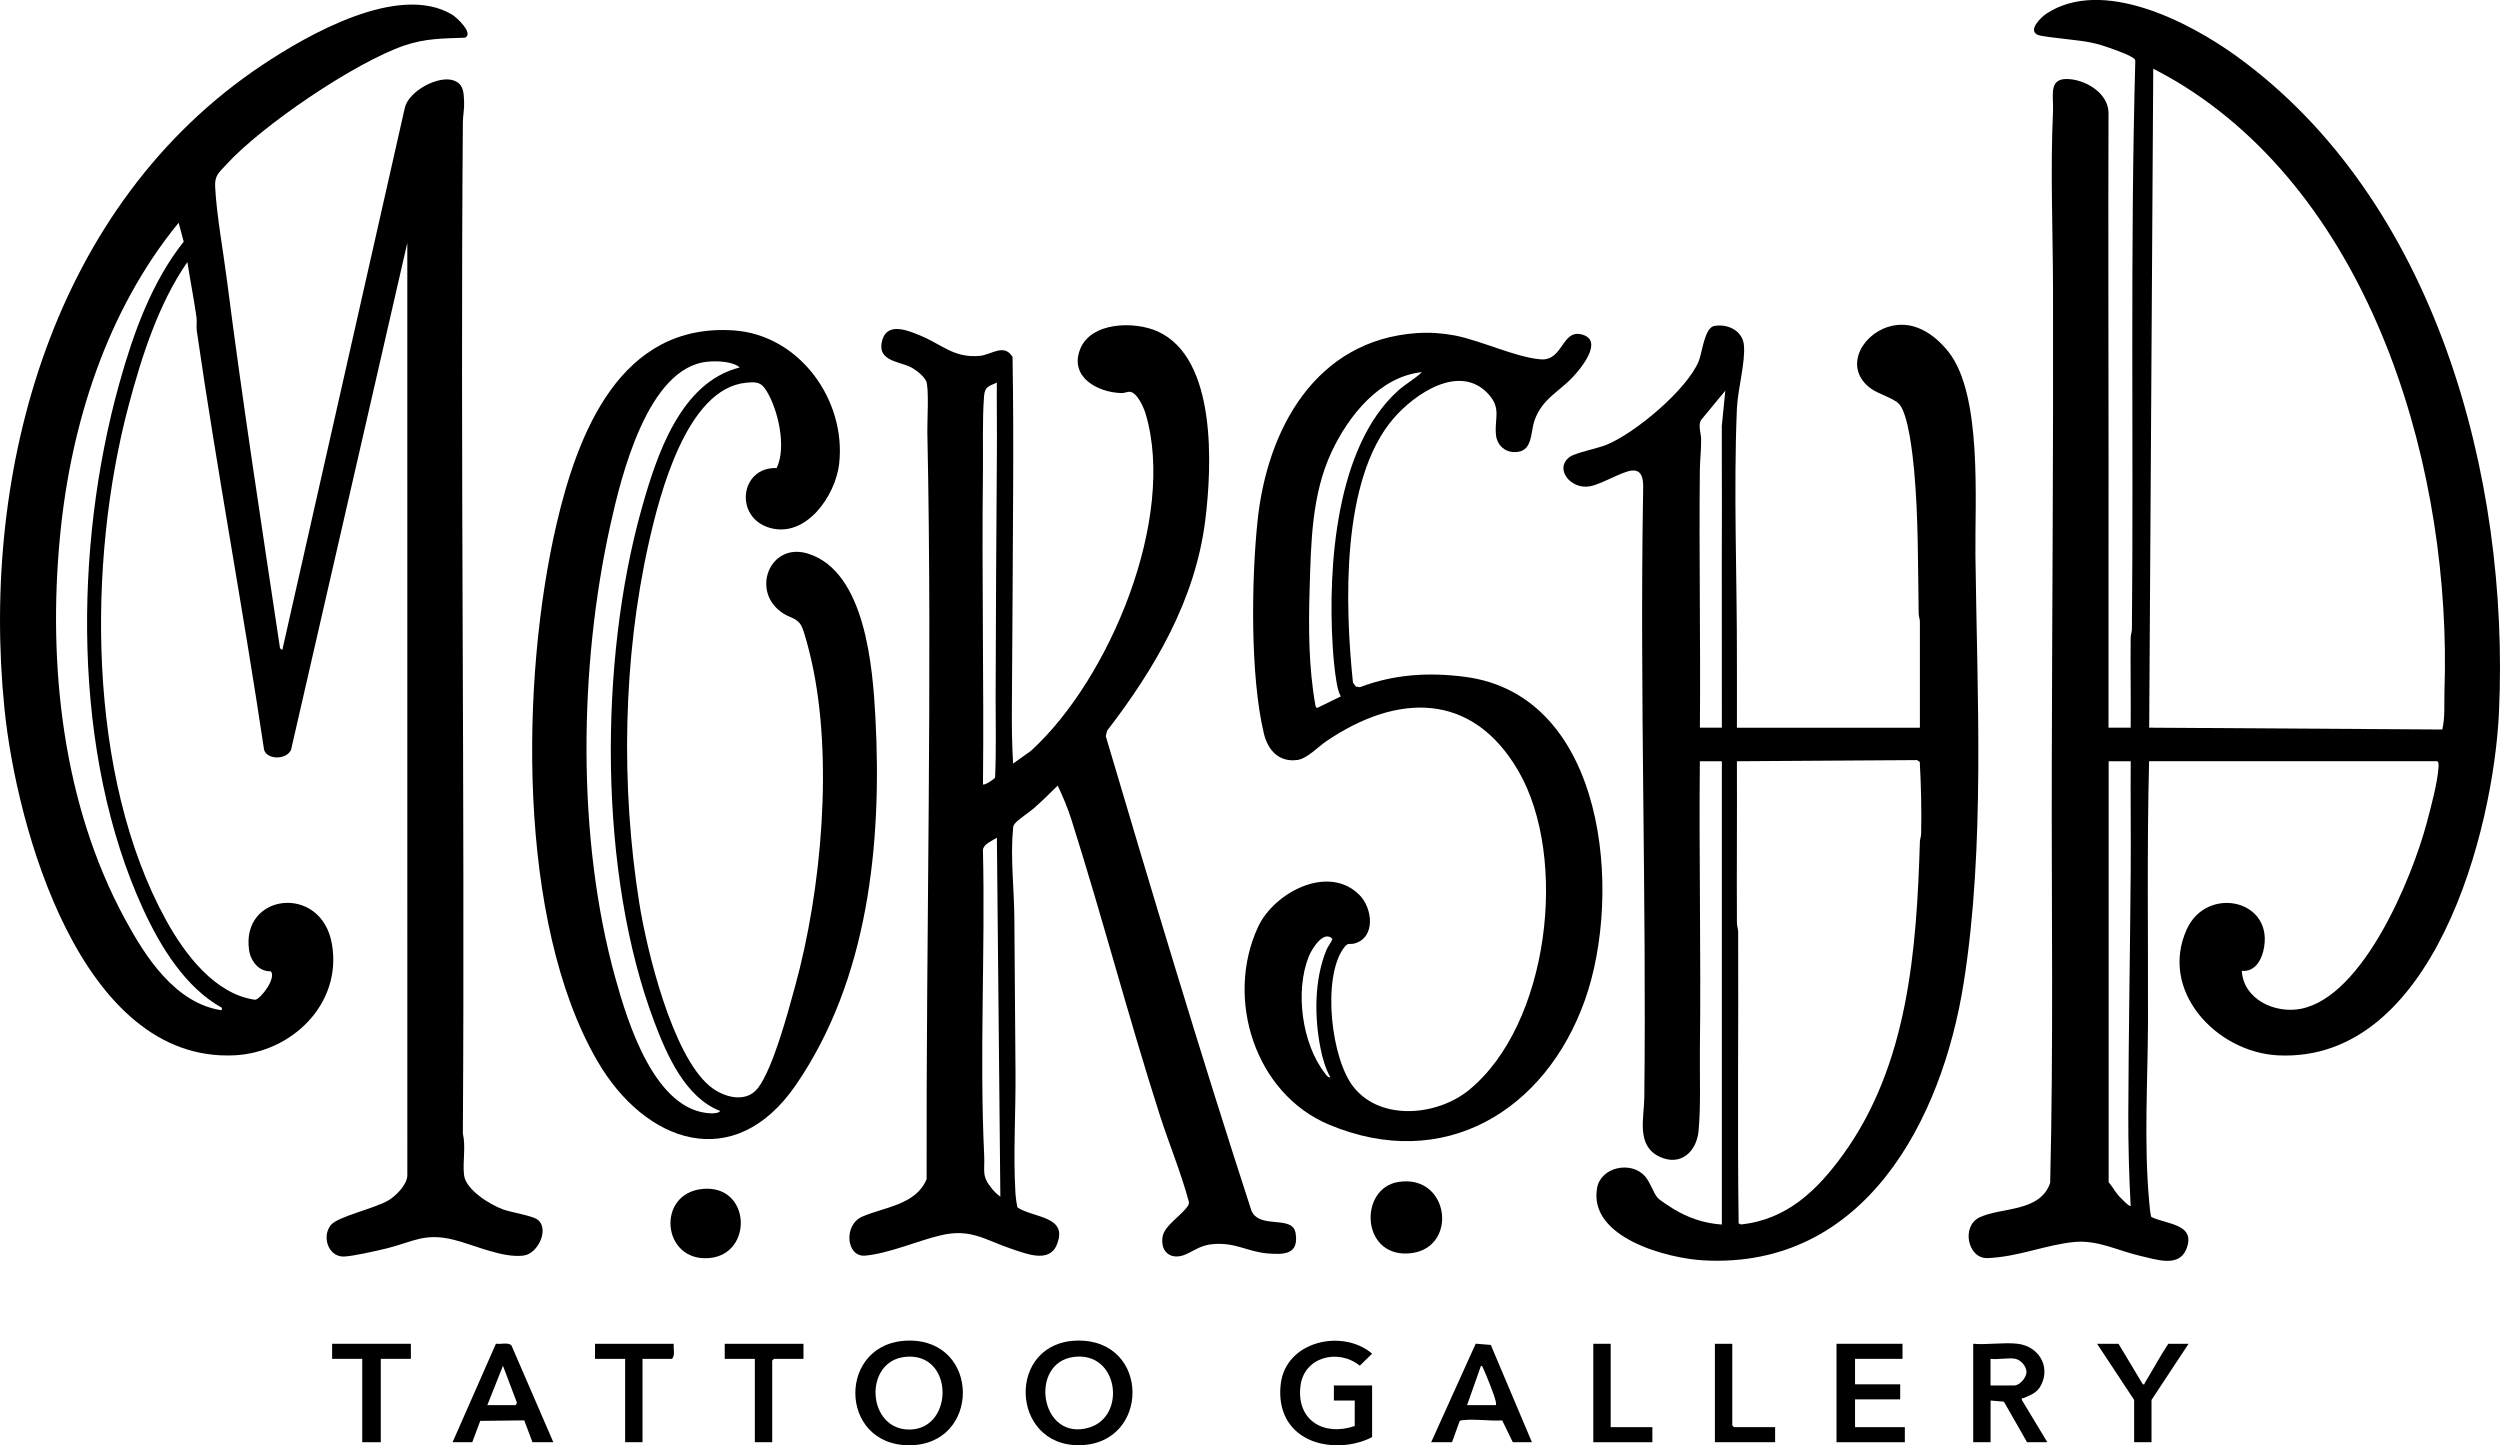 <?xml version="1.0" encoding="UTF-8"?>
<svg id="Ebene_1" xmlns="http://www.w3.org/2000/svg" version="1.1" viewBox="0 0 518.09 299.51">
  <!-- Generator: Adobe Illustrator 29.0.1, SVG Export Plug-In . SVG Version: 2.1.0 Build 192)  -->
  <path d="M84.43,50.24l-24.11,105.13c-.87,2.07-4.88,2.18-5.59.04-4.32-28.99-9.75-57.84-13.95-86.85-.13-.93.07-1.89-.06-2.82-.54-3.82-1.3-7.62-1.89-11.43-5.97,8.6-9.48,19.6-12.17,29.71-8.59,32.26-8.66,76.95,7.81,106.77,3.82,6.92,10.05,15.24,18.4,16.4,1.09-.1,4.45-4.45,3.26-5.9-2.46.1-4.18-2.11-4.51-4.37-1.73-11.82,14.98-13.81,17.16-1.32s-8.4,22.54-20.22,23.1c-31.83,1.51-45.18-47.39-47.64-71.88C-4.09,97.02,11.12,42.33,54.3,13.51c9.48-6.33,28.22-17.06,39.33-10.52,1.01.59,4.61,3.95,2.74,4.82-4.52.17-8.22.13-12.55,1.61-10.32,3.54-29.59,16.62-36.96,24.72-1.56,1.72-2.41,2.22-2.27,4.68.32,5.89,1.66,13.16,2.43,19.17,3.27,25.51,7.2,50.92,11.01,76.35l.47.37,25.37-112.27c.7-3.52,7.01-6.93,10.2-5.75,2,.74,2.03,2.46,2.11,4.36.07,1.54-.25,2.92-.26,4.32-.55,69.84.44,139.7,0,209.54.65,2.76-.08,5.91.25,8.63.36,3.03,5.38,6.11,8.04,7.08,1.74.63,5.92,1.29,7.07,2.05,2.68,1.75.33,7.12-2.77,7.53-4.33.56-10.28-2.22-14.45-3.27-6.08-1.53-8.48.43-13.92,1.78-1.95.48-7.08,1.64-8.87,1.69-3.22.1-4.66-4.14-2.7-6.54,1.46-1.79,9.33-3.46,12.08-5.2,1.52-.96,3.76-3.22,3.76-5.12V50.24ZM46.03,208.88c-7.59-4.21-12.72-12.59-16.29-20.32-14.86-32.26-14.44-75.32-5.01-109.1,2.87-10.29,6.66-20.96,13.34-29.38l-1.05-3.92c-14.91,18.22-22.39,41.84-24.6,65.16-2.52,26.66.58,55.26,13.4,79,4.28,7.93,10.44,17.57,20.08,19.04l.12-.48Z"/>
  <path d="M441.55,150.8c.06-6.2-.07-12.41,0-18.61,0-.63.26-1.21.26-1.9.36-39.2-.38-78.45.7-117.61-.02-.37-.21-.52-.49-.71-1.14-.8-5.05-2.15-6.52-2.6-3.02-.91-5.2-.98-8.22-1.38-1.1-.15-4.2-.43-4.99-.77-2.14-.92.71-3.67,1.77-4.37,11.59-7.65,29.59,1.68,39.41,8.78,41.2,29.78,56.65,87.08,54.41,135.93-1.13,24.69-13.63,72.66-45.73,71.15-12.81-.6-24.79-13.36-18.96-26.15,4.21-9.23,18.45-6.06,15.84,4.56-.54,2.19-1.93,4.32-4.45,4.07.35,5.95,6.93,8.94,12.3,7.86,12.92-2.61,22.99-27.12,26.03-38.53.87-3.28,2.21-8.19,2.44-11.49.02-.31.08-1.28-.34-1.28h-59.64c-.46,18-.18,36.09-.23,54.13-.04,12.24-.86,24.7.23,36.95.06.64.27,3.17.47,3.37,3.22,1.58,9.39,1.41,7.22,6.72-1.55,3.78-6.24,2.08-9.33,1.39-4.73-1.06-8.89-3.38-13.81-2.93-5.84.54-11.71,3.11-18.04,3.34-4.11.15-5.47-6.59-1.68-8.42,4.53-2.19,12.57-1.01,14.67-7.17.69-28.39.27-56.91.33-85.35.07-33.21.35-66.55.26-99.84-.03-12.29-.57-24.64,0-36.94.15-3.34-1.13-7.13,3.68-6.58,3.48.39,7.65,2.97,7.82,6.82-.08,24.09,0,48.18.01,72.23.01,18.44-.03,36.89-.01,55.33h4.56ZM445.39,150.8l60.74.38c.61-2.55.36-5.31.45-7.95,1.54-44.81-14.07-100.07-53.77-125.25-2.13-1.35-4.35-2.58-6.58-3.74l-.84,136.57ZM441.55,157.76h-4.56v87.24c.75.86,1.29,1.9,2.04,2.76.24.28,2.27,2.43,2.52,2.16-.34-6.37-.51-12.7-.49-19.09.06-16.9.38-33.96.5-50.86.05-7.4-.06-14.81,0-22.21Z"/>
  <path d="M209.95,158.24l3.71-2.65c16.26-14.81,30.18-48.16,23.76-69.82-.39-1.31-1.8-4.55-3.34-4.58-.49-.01-1.05.29-1.69.27-4.92-.14-10.8-3.3-8.56-9.06s11.31-5.85,16.05-3.73c12.36,5.54,11.29,28.07,9.88,39.26-2.07,16.42-10.45,30.65-20.33,43.5l-.27,1.14c9.75,32.91,19.6,65.81,30.22,98.44,1.88,3.8,8.5.69,9.12,4.56.71,4.43-2.41,4.47-5.86,4.18-4.16-.35-6.59-2.34-11.29-1.92-2.46.21-3.59,1.21-5.58,2.1-2.95,1.33-5.37-.35-4.84-3.64.39-2.42,4.2-4.52,5.39-6.63l.08-.52c-1.64-6.12-4.09-11.97-6.03-18-6.51-20.3-11.9-41.01-18.35-61.33-.75-2.37-1.77-4.76-2.82-7.01-1.6,1.59-3.23,3.18-4.92,4.68-.97.86-3.34,2.37-3.98,3.22-.35.46-.31.54-.36,1.08-.57,5.83.22,12.38.27,18.24.08,10.72.15,21.47.24,32.16.07,8.15-.49,16.94-.02,24.98.03.58.27,2.87.49,3.11,3.44,2.19,10.63,1.74,8.04,7.8-1.59,3.72-6.37,1.72-9.19.79-5.69-1.88-8.51-4.38-14.94-2.83-4.84,1.17-10.56,3.71-15.51,4.18-3.95.38-4.58-6.37-.63-8.08,4.61-2,11.15-2.43,13.34-7.78-.12-51.59,1.23-103.27.15-154.87-.04-2.06.39-9.23-.26-10.54-.54-1.08-2.09-2.29-3.16-2.84-2.34-1.19-6.71-1.26-6.06-5,.79-4.54,5.2-2.73,8.05-1.55,4.44,1.84,7.01,4.73,12.36,4.19,2.34-.23,4.98-2.64,6.73.23.15,9.24.17,18.5.12,27.74-.08,14.93-.14,29.95-.26,44.86-.03,3.9.02,7.77.25,11.65ZM206.59,79.28c-1.61.76-2.48.77-2.65,2.75-.39,4.74-.18,10.94-.24,15.84-.26,21.56.22,43.14.01,64.69.24.26,2.33-1.04,2.51-1.44.25-5.53.1-11.13.11-16.69.05-16.79.13-33.87.26-50.62.04-4.84-.05-9.69-.01-14.53ZM207.31,248l-.72-74.4c-.93.64-2.73,1.26-2.89,2.51.5,21.07-.74,42.35.26,63.36.16,3.33-.64,4.16,1.68,6.96.46.56,1.09,1.14,1.67,1.57Z"/>
  <path d="M356.83,253.76v-96h-4.56c-.2,19.88.26,39.77.01,59.65-.06,5.17.21,12.05-.28,17-.43,4.35-3.8,7.35-8.11,5.29-4.85-2.32-3.18-7.95-3.13-12.21.47-41.8-.96-83.64-.25-125.29.03-1.87.3-4.88-2.27-4.69-2.03.15-6.26,2.81-8.75,3.27-3.99.73-7.48-3.66-4.18-6.1,1.11-.82,5.84-1.78,7.59-2.49,5.94-2.42,16.68-11.4,19.14-17.34.71-1.72,1.18-6.97,3.25-7.31,2.75-.46,5.8.95,6.11,3.95.35,3.5-1.28,9.19-1.45,13.19-.72,16.99.04,35.03,0,52.08-.01,4.68.03,9.37,0,14.05h37.92v-21.97c0-.57-.24-1.09-.25-1.66-.17-9.83-.04-19.98-.95-29.77-.28-3.01-1.18-11.62-3.11-13.69-1.11-1.19-4.21-2.04-5.75-3.13-5.71-4.06-2.35-10.98,3.45-12.84,5.06-1.62,9.55,1.37,12.57,5.21,7.02,8.92,5.41,31.04,5.55,42.21.35,28.65,2.04,60.3-2.43,88.51-4.51,28.51-20.57,59.29-53.84,57.52-7.58-.4-23.88-4.68-22.15-14.94.74-4.41,6.99-5.73,9.89-2.56,1.11,1.21,1.8,3.54,2.67,4.53.43.49,2.56,1.86,3.24,2.28,3.1,1.89,6.4,3.01,10.06,3.26ZM356.83,150.8c.03-15.24-.05-30.49.01-45.73.02-5.54-.05-11.19-.02-16.8l.73-7.31-5.05,6.11c-.62,1.07,0,2.67.03,3.84.05,2.22-.24,4.37-.26,6.48-.19,17.8.17,35.61.01,53.41h4.56ZM359.95,157.76c.05,11.16-.06,22.33,0,33.49,0,.62.26,1.21.26,1.9.09,20.12-.18,40.28.1,60.38l.47.22c9.52-.99,15.8-7.07,21.12-14.41,13.55-18.68,15.29-42.46,15.97-64.91.02-.57.25-1.09.26-1.66.11-4.96-.02-9.92-.28-14.86l-.57-.39-37.32.24Z"/>
  <path d="M160.95,97c2.08-4.28.33-12.04-2.08-15.96-1.15-1.86-1.99-1.93-4.21-1.73-12.39,1.14-18,23.34-20.23,33.28-5.34,23.83-5.79,50.41-1.95,74.53,1.57,9.89,6.83,31.49,14.6,37.96,2.74,2.29,7.49,3.68,10,.39,3.17-4.16,6.22-15.73,7.7-21.1,5.49-19.93,7.96-47.34,3.36-67.54-.35-1.55-1.44-6.07-2.12-7.24-.87-1.48-2.34-1.61-3.6-2.4-7.06-4.4-2.96-14.95,5.02-12.46,11.9,3.7,13.42,23.54,13.98,34.02,1.39,25.99-1.46,54.26-16.52,76.14-12.74,18.51-31.22,12.06-41.13-5.05-16.7-28.83-15.83-79.32-8.48-111.04,4.41-19.05,13.25-41.9,36.73-40.33,13.62.91,23.38,14.4,21.88,27.66-.74,6.53-6.81,15.4-14.33,13.27s-6.2-12.71,1.4-12.4ZM153.31,76.16c-1.48-1.29-4.68-1.38-6.61-1.21-12.49,1.1-17.98,23.82-20.2,33.8-6.51,29.33-7.04,64.84,1.01,93.88,2.57,9.26,8.2,27.75,19.92,28.1.41.01,1.63-.05,1.8-.5-7.22-2.8-11.04-11.6-13.62-18.42-11.63-30.75-11.49-74.93-2.63-106.43,3.08-10.94,7.99-26.15,20.33-29.23Z"/>
  <path d="M293.66,69.03c2.61-.18,5.21,0,7.77.48,5.46,1.05,12.68,4.54,17.84,4.96,4.67.38,4.38-6.26,8.53-5.16,4.63,1.22-.14,6.99-1.8,8.77-2.92,3.13-6.43,4.58-7.99,9.05-.9,2.58-.29,6.68-4.26,6.56-2-.06-3.5-1.5-3.72-3.49-.39-3.49,1.22-5.56-1.68-8.64-5.93-6.29-15.16.05-19.56,5.15-10.96,12.71-10.05,38.96-8.41,54.74l.61.83.83.13c7.09-2.69,14.31-3.13,21.82-2.14,29.19,3.83,32.68,44.88,24.81,66.99-8.15,22.93-29.24,35.8-53.04,25.8-15.37-6.45-21.58-26.15-14.69-40.98,3.31-7.13,14.57-13.09,21.01-6.61,2.71,2.72,3.43,8.81-1.03,10.05-1.09.3-1.3-.38-2.3,1.04-4.42,6.21-2.58,23.04,2.24,28.88,5.72,6.94,17.28,5.74,23.76.47,16.6-13.52,20.74-48.12,10.25-66.16-9.63-16.56-25.21-16.06-39.81-6.13-1.68,1.15-3.98,3.6-5.97,3.87-3.82.52-6.13-2.02-6.95-5.49-2.85-11.93-2.59-31.77-1.31-44.05,1.98-19.04,12.04-37.51,33.07-38.93ZM294.67,77.12c-8.76.92-15.18,9.03-18.69,16.47-4.17,8.86-4.29,18.89-4.58,28.54-.24,7.93-.21,16.11,1.19,23.99.05.28.11.44.36.6l4.91-2.4c-.57-1.09-.73-2.07-.93-3.27-.36-2.18-.62-4.95-.75-7.17-1-16.27.61-41.28,13.55-52.92,1.55-1.4,3.43-2.39,4.93-3.83ZM275.71,223.28c-1.03-1.84-1.63-3.93-2.04-6-1.3-6.46-1.33-14.24,1.21-20.4.33-.81.94-1.47,1.25-2.29-1.79-1.97-4.29,2.07-4.92,3.66-2.85,7.18-1.41,18.02,3.34,24.14.29.37.6.94,1.16.88Z"/>
  <path d="M223.34,277.82c15.13-.21,15.03,21.48.37,21.68-14.46.2-15.16-21.48-.37-21.68ZM222.62,281.19c-9.54,1.12-7.08,17.74,3.13,14.64,7.72-2.34,6.07-15.73-3.13-14.64Z"/>
  <path d="M188.3,277.82c14.97-.19,14.96,21.67.13,21.69s-14.92-21.5-.13-21.69ZM187.58,281.19c-8.76.92-7.93,15.36,1.12,15.06s8.99-16.12-1.12-15.06Z"/>
  <path d="M280.75,295.52v-5.28h-4.32v-3.12h7.92v10.68c-1.36.78-3.36,1.36-4.92,1.56-8.36,1.07-15.06-3.64-14.01-12.57,1.04-8.85,12.75-11.51,18.93-6.27l-2.55,2.5c-4.46-3.61-11.58-1.86-12.3,4.25-.84,7.12,4.9,10.44,11.25,8.25Z"/>
  <path d="M418.15,278.48c4.21.5,6.82,4.52,4.88,8.48-.85,1.72-2.1,2.08-3.7,2.78-.23.1-.42-.14-.33.38l5.28,8.76h-4.2l-4.8-8.4-2.76-.24v8.64h-3.6v-20.4c2.92.25,6.38-.34,9.24,0ZM417.67,281.6c-1.4-.29-3.65.21-5.16,0v5.52h4.92c1.11,0,2.51-1.6,2.53-2.77s-1.14-2.51-2.29-2.75Z"/>
  <path d="M289.81,244.94c10.84-1.7,12.55,14.36,1.85,14.83-9.62.42-10.01-13.54-1.85-14.83Z"/>
  <path d="M317.47,298.88h-3.96l-2.2-4.52c-2.54.17-5.67-.36-8.13-.05-.26.03-.53-.01-.71.25l-1.56,4.32h-4.32l9.23-20.42,3.13.26,8.52,20.16ZM310.03,291.2c.02-.27,0-.52-.06-.78-.31-1.42-1.91-5.34-2.57-6.79-.11-.24-.16-.56-.49-.59l-2.88,8.16h6Z"/>
  <path d="M114.67,298.88h-4.32l-1.71-4.53-9.12.11-1.65,4.42h-4.08l8.99-20.42c.93.18,2.62-.37,3.23.4l8.66,20.02ZM100.99,291.2h5.88l.26-.49-2.9-7.67-3.24,8.16Z"/>
  <polygon points="394.27 278.48 394.27 281.6 384.43 281.6 384.43 286.88 393.79 286.88 393.79 290 384.43 290 384.43 295.76 394.75 295.76 394.75 298.88 380.59 298.88 380.59 278.48 394.27 278.48"/>
  <path d="M145.58,246.39c10.05-.98,10.62,13.56,1.37,14.33-9.78.81-11.03-13.39-1.37-14.33Z"/>
  <path d="M439.03,278.48l5.04,8.4c.48.09.3-.12.42-.31,1.65-2.68,3.12-5.47,4.86-8.09h4.2l-7.68,11.64v8.76h-3.6v-8.76l-7.68-11.64h4.44Z"/>
  <polygon points="85.15 278.48 85.15 281.6 78.91 281.6 78.91 298.88 75.07 298.88 75.07 281.6 68.83 281.6 68.83 278.48 85.15 278.48"/>
  <polygon points="166.51 278.48 166.51 281.6 160.39 281.6 160.03 281.96 160.03 298.88 156.43 298.88 156.43 281.6 150.19 281.6 150.19 278.48 166.51 278.48"/>
  <path d="M139.63,278.48c-.14,1,.36,2.36-.36,3.12h-6.12v17.28h-3.6v-17.28h-6.24v-3.12h16.32Z"/>
  <polygon points="358.99 278.48 358.99 295.4 359.35 295.76 367.87 295.76 367.87 298.88 355.39 298.88 355.39 278.48 358.99 278.48"/>
  <polygon points="333.79 278.48 333.79 295.76 342.43 295.76 342.43 298.88 330.19 298.88 330.19 278.48 333.79 278.48"/>
</svg>